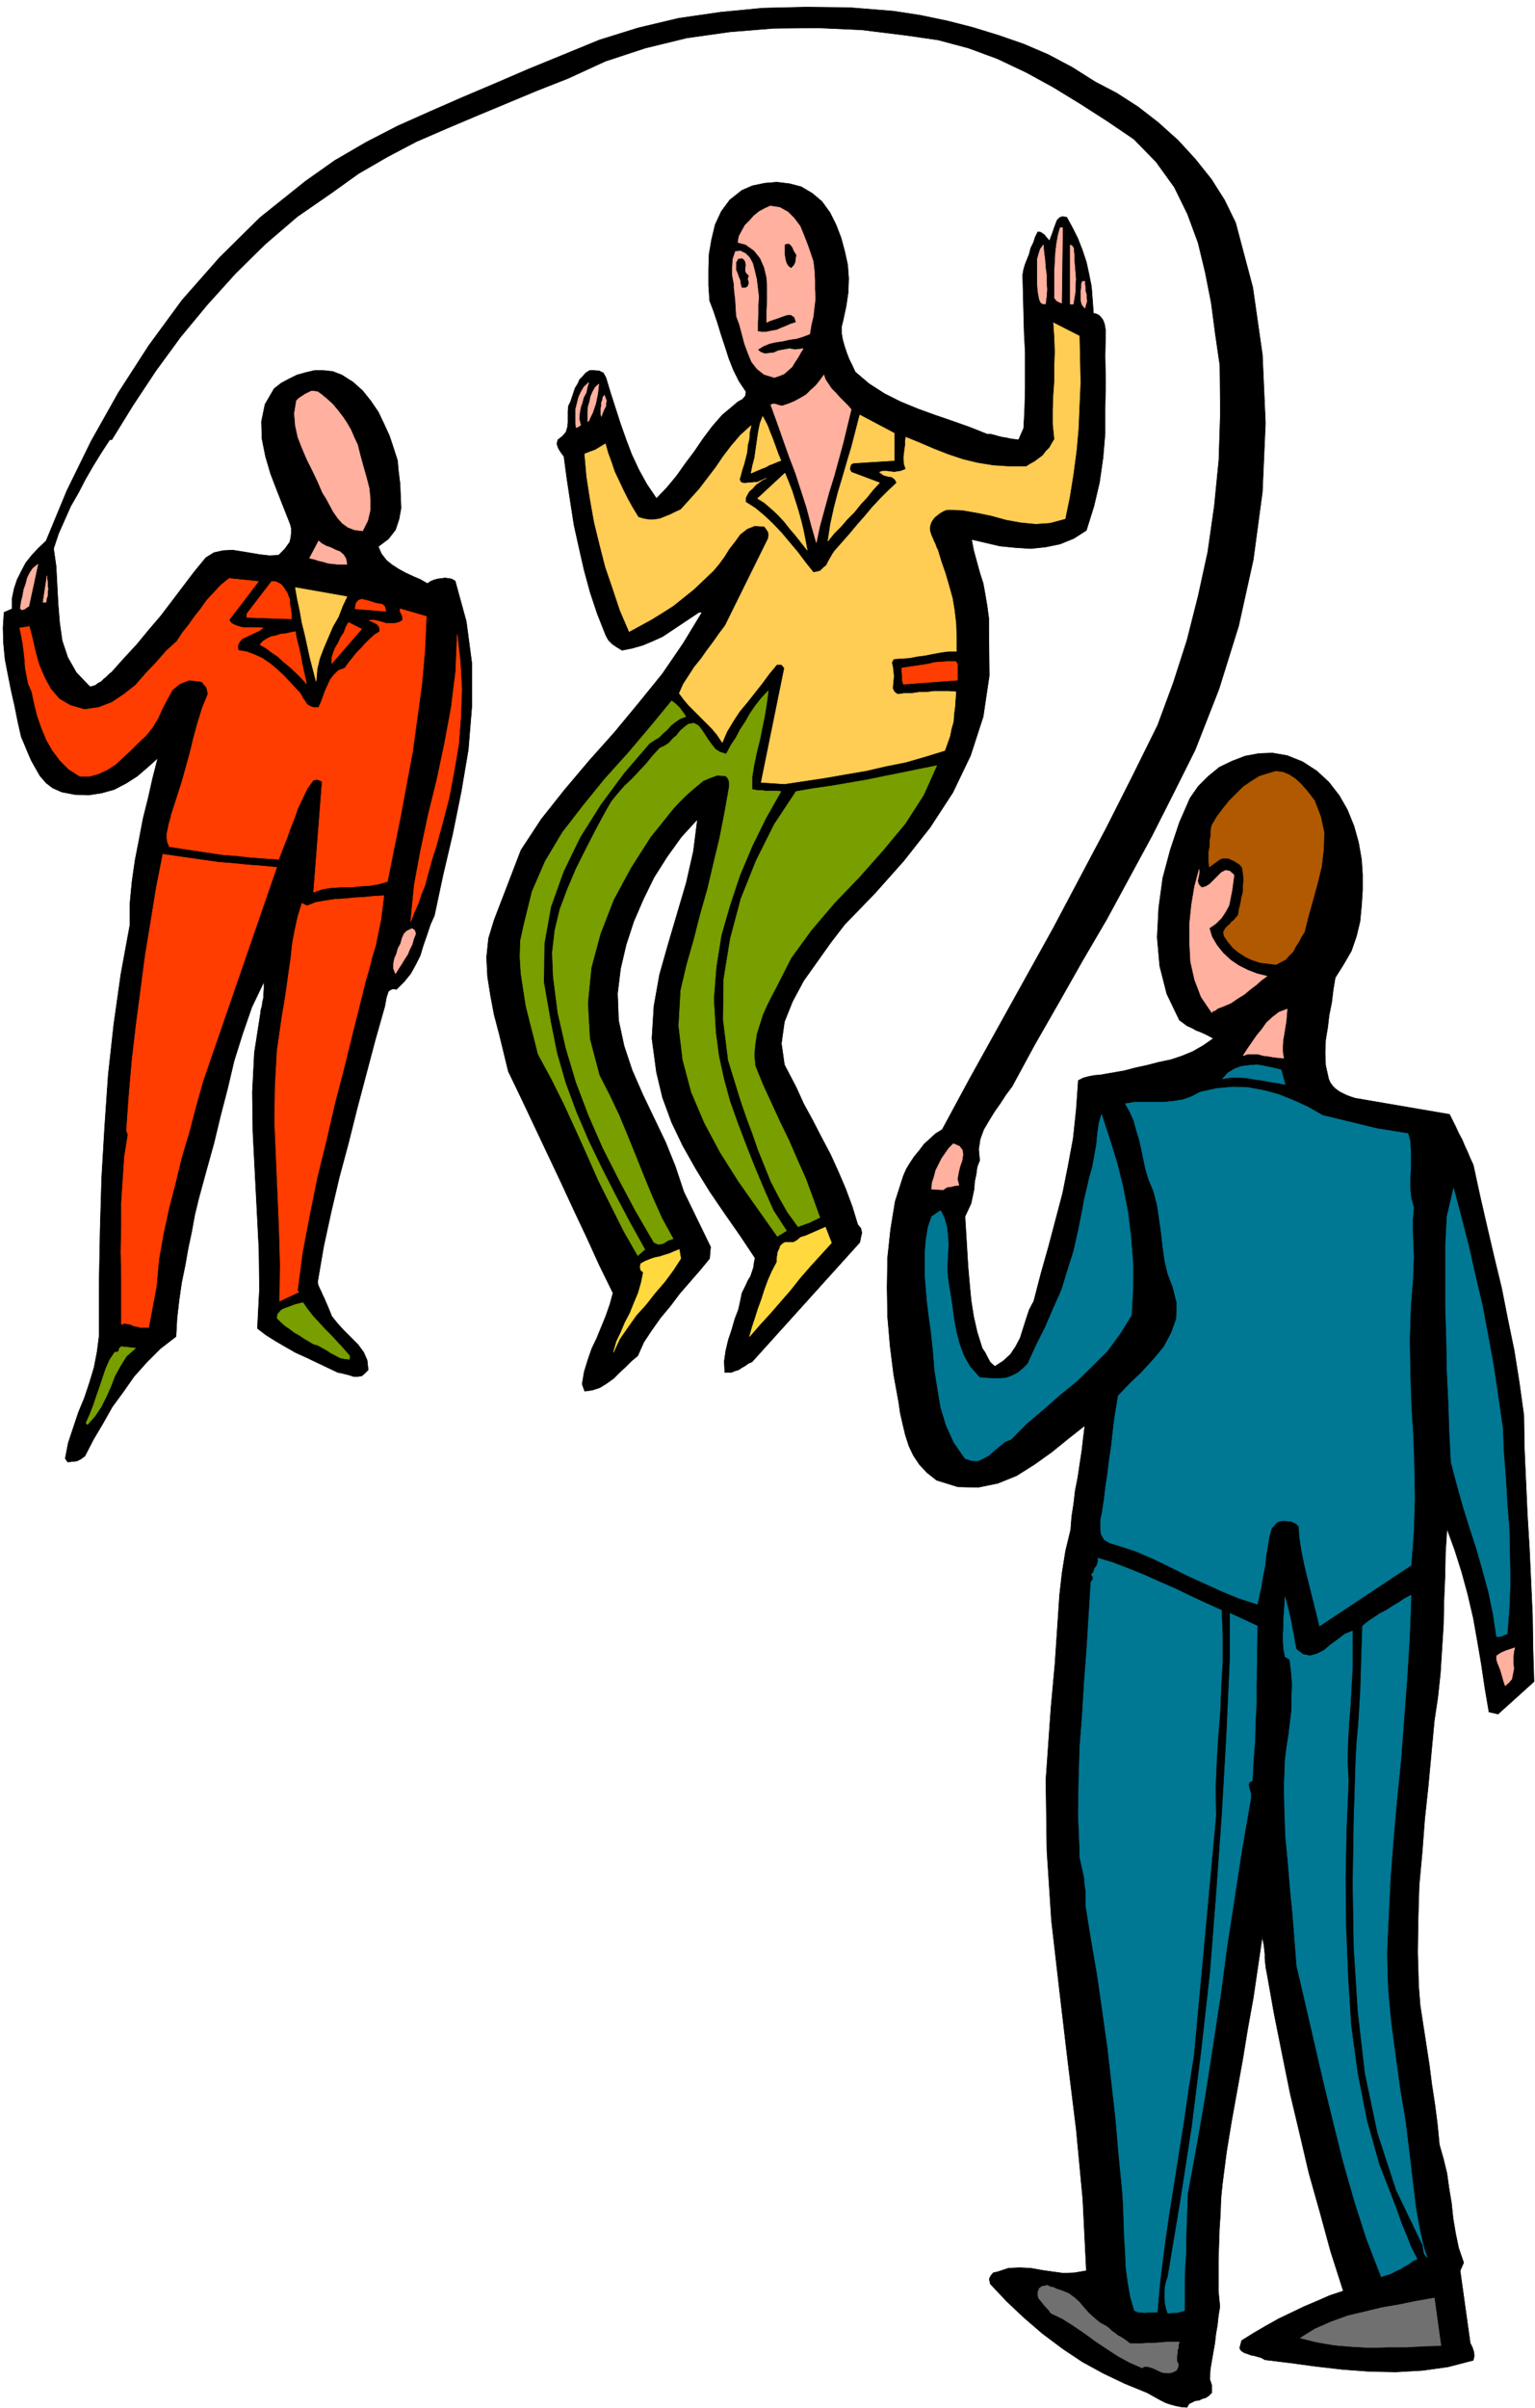 <svg xmlns="http://www.w3.org/2000/svg" fill-rule="evenodd" height="768.792" preserveAspectRatio="none" stroke-linecap="round" viewBox="0 0 3035 4758" width="490.455"><style>.pen0{stroke:#000;stroke-width:1;stroke-linejoin:round}.brush1{fill:#000}.brush2{fill:#ffb09e}.pen1{stroke:#ffb09e;stroke-width:1;stroke-linejoin:round}.brush3{fill:#ffcc54}.pen2{stroke:#ffcc54;stroke-width:1;stroke-linejoin:round}.brush4{fill:#ff3d00}.pen3{stroke:#ff3d00;stroke-width:1;stroke-linejoin:round}.brush5{fill:#789e00}.pen4{stroke:#789e00;stroke-width:1;stroke-linejoin:round}.brush7{fill:#007894}.pen6{stroke:#007894;stroke-width:1;stroke-linejoin:round}</style><path class="pen0 brush1" d="m2166 162 42 22 42 27 40 31 39 35 34 37 32 40 26 41 22 45 34 128 19 133 6 135-6 136-18 134-29 131-39 125-47 120-42 84-43 85-45 83-45 83-48 82-47 83-47 82-45 83-12 16-11 17-12 17-11 18-10 17-7 19-3 20 2 22-5 13-2 15-3 14-1 15-3 14-3 14-6 13-6 13 2 33 2 33 2 33 3 34 3 32 5 32 7 31 10 32 6 9 5 10 5 9 9 8 17-11 14-13 10-15 9-17 6-19 6-19 6-18 9-17 14-54 15-53 14-53 14-53 11-55 10-54 6-57 4-57 10-5 11-3 11-2 12-1 11-2 12-2 11-2 12-2 23-6 23-5 23-6 24-5 21-7 22-9 21-12 20-14-9-5-8-4-9-4-8-3-9-5-9-4-8-6-7-5-25-52-14-55-5-57 3-58 8-59 15-56 18-54 21-48 16-23 20-20 22-18 25-12 26-10 27-5 27-1 29 5 30 12 28 18 24 22 21 27 16 28 13 32 9 32 6 34 2 30v31l-2 31-3 31-7 29-10 29-15 26-17 27-4 24-3 25-5 25-3 25-4 24-1 25 1 25 6 27 3 7 5 7 5 5 8 6 6 3 8 4 8 3 9 3 187 32 6 12 6 12 6 13 7 13 5 12 6 13 5 12 6 13 13 60 14 61 14 60 15 62 12 61 13 63 10 63 9 65 1 65 3 66 3 66 4 66 3 65 3 66 1 66 2 66-71 64-18-4-8-47-7-47-8-47-8-45-11-47-12-44-14-44-15-41-3 47-1 48-2 47-1 48-3 47-3 48-5 47-7 47-6 64-6 65-7 65-5 66-6 65-2 66-1 67 2 67 3 38 6 39 6 39 6 39 5 39 6 39 5 39 4 41 8 28 7 29 4 29 5 30 3 29 5 30 6 29 10 29-7 16 20 143 4 8 3 9 1 8-2 9-50 13-50 7-53 3-52-1-54-4-52-6-52-7-49-6-7-4-7-2-7-2-6-1-8-3-6-2-6-4-3-5 4-15 24-15 24-14 25-14 25-12 25-12 26-11 25-11 27-9-25-78-21-77-22-78-18-77-19-80-16-79-16-80-14-79-2-10-1-9-1-10v-9l-1-9-1-9-2-9-1-8-9 61-9 61-11 61-10 61-11 61-11 61-10 61-8 62-3 30-1 30-2 30-1 31-1 30v61l3 31-3 18-2 19-3 17-2 18-3 17-3 17-3 18-1 20 2 5 2 7v14l-6 6-6 4-7 2-6 3-8 1-6 3-6 3-4 7-12-1-10-2-11-3-9-3-10-5-9-5-9-5-9-5-44-18-42-20-42-23-39-26-40-30-36-31-35-33-32-34-2-10 3-6 5-6 9-2 21-7 22-1 22 1 22 4 21 3 22 3 22-1 23-4-7-141-13-138-17-138-16-136-16-139-9-138-2-140 10-142 4-44 4-44 3-45 3-45 3-45 5-44 7-44 10-41 2-26 4-26 3-26 5-25 4-27 4-26 3-26 3-24-33 26-32 26-35 25-35 22-37 15-39 8-40-1-42-13-19-15-15-16-12-18-9-19-7-22-5-21-5-22-3-21-10-55-7-56-5-58-1-58 1-59 6-56 9-55 16-50 6-14 8-13 8-12 10-12 9-12 12-11 11-10 13-8 54-100 55-99 55-99 55-99 53-100 53-100 51-101 50-101 31-84 27-84 22-87 19-87 13-91 9-91 3-93-1-94-9-62-8-61-12-61-14-58-21-57-26-53-36-50-44-45-53-36-53-34-54-33-53-29-57-27-57-21-60-16-62-9-89-11-88-4-87 1-86 7-85 12-82 20-79 26-74 34-61 24-60 25-60 25-59 25-60 26-57 30-57 33-53 38-68 47-63 54-59 58-56 62-53 64-49 67-45 68-42 68h-4l-17 26-16 26-15 26-14 27-15 26-12 27-12 27-10 30 5 35 2 38 2 37 3 37 5 35 11 33 17 30 27 28 5-1 6-2 5-4 6-3 5-5 6-5 5-5 5-4 25-28 25-27 23-28 24-28 22-29 22-29 22-29 23-28 16-10 18-4 19-1 19 3 18 3 18 3 18 2 18-1 6-6 6-6 5-7 5-7 2-9 1-9v-9l-2-8-13-33-13-33-13-34-10-34-7-35-1-34 7-34 18-31 14-11 15-8 16-8 18-5 17-4h18l18 2 18 7 22 14 19 17 16 20 15 22 11 23 11 24 8 24 8 25 2 22 3 24 1 24 1 24-4 22-7 21-14 18-20 15 6 14 10 13 11 9 14 9 13 7 15 7 14 6 14 8 6-4 7-3 7-2 8-1 7-1 7 1 6 1 7 4 22 80 11 83v84l-7 86-14 83-17 84-19 81-17 80-8 18-7 21-7 20-6 20-9 18-10 18-13 16-15 15-7-1-5 2-4 3-2 6-2 6-1 6-1 5-1 6-19 67-18 68-18 68-17 68-18 67-16 68-15 69-12 70 1 6 3 7 3 6 3 7 3 6 3 7 3 7 3 7 6 15 12 15 13 14 14 14 13 13 11 15 7 16 2 19-7 7-6 5-8 1h-8l-9-3-8-2-8-2-6-1-21-10-21-10-21-10-20-9-21-12-19-11-19-12-17-13 4-78-1-78-4-78-4-77-4-78-1-78 4-78 12-77 1-8 2-7 1-8 2-8v-9l1-8v-15l-24 50-18 52-17 54-13 55-14 54-13 54-15 54-15 55-8 33-6 33-7 33-6 34-7 34-5 35-4 35-2 36-31 24-27 27-25 28-21 30-22 30-18 32-19 32-17 33-8 6-8 4-9 1-9 1-5-7 6-31 10-30 10-30 12-29 10-30 9-30 6-31 4-31v-105l2-104 3-103 6-102 7-102 11-100 14-99 18-98v-43l4-42 6-42 8-41 8-42 10-40 9-40 10-39-20 18-21 18-22 14-23 12-25 7-26 4-27-1-26-5-18-8-13-10-12-14-8-14-9-16-7-16-7-17-6-14-7-31-6-30-7-31-6-30-6-31-3-31-1-31 2-31 16-7v-21l4-19 6-18 8-16 9-17 12-15 13-14 15-14 41-99 48-98 54-96 60-93 66-90 74-84 80-79 90-72 58-41 62-36 62-32 65-29 64-28 66-28 65-28 66-27 73-30 77-24 80-19 83-12 83-8 86-2 86 1 87 7 52 8 53 11 51 13 52 16 49 17 49 21 47 25 46 29z"/><path class="pen0 brush1" d="m1641 420 12 24 10 26 7 26 6 27 2 27-1 28-4 27-6 28-3 12v14l2 12 4 14 4 12 5 13 6 12 6 13 27 23 31 20 32 16 34 14 33 12 35 12 34 12 35 14h7l8 2 7 2 8 2 7 1 9 2 7 1 9 1 10-23 2-39 1-38v-73l-2-38-1-38-1-39-1-38 2-11 3-10 4-10 4-10 3-12 5-10 4-12 5-10 6 1 7 5 4 5 6 7 3-8 3-8 3-9 3-8 3-8 5-5 5-2 9 1 11 20 11 22 9 23 8 24 5 23 5 25 2 26 2 27 5 1 6 3 3 3 4 5 2 4 2 6 1 6 1 6-1 51 1 51-1 50v51l-4 48-7 49-11 47-15 48-25 16-27 11-29 6-29 3-31-2-30-3-30-7-26-6 4 21 6 22 6 22 7 22 4 22 4 24 3 23v26l1 87-12 81-25 77-35 73-45 69-52 66-57 64-60 62-27 35-27 38-27 38-22 41-16 40-6 43 6 42 23 44 15 33 18 33 17 33 18 34 15 33 15 35 13 35 11 36 6 7 2 9-2 9-2 10-213 236-7 3-7 5-7 4-6 4-7 2-7 3h-13l-1-22 3-21 5-21 7-21 6-21 7-18 4-18 3-15 4-8 4-8 4-9 5-8 3-9 3-9 1-9 2-9-30-45-30-43-30-44-27-44-26-46-22-46-18-49-12-50-9-67 4-64 11-62 17-60 18-61 18-61 14-62 8-63-32 35-28 39-26 41-21 43-19 44-15 46-11 47-6 49 2 53 11 51 16 48 21 48 22 46 23 48 19 47 17 51 53 109-2 23-19 23-20 23-20 23-18 24-20 24-17 24-16 24-12 27-12 10-12 12-12 11-12 12-14 10-13 8-15 5-15 2-5-14 4-24 7-23 8-23 10-21 9-22 9-22 8-23 6-22-27-55-25-55-26-55-25-54-26-55-26-55-26-55-26-54-9-37-9-37-10-38-7-37-6-38-2-38 4-38 11-36 53-138 40-61 46-58 49-58 50-56 48-58 47-58 41-60 37-61h-6l-18 12-18 12-18 12-18 12-20 9-19 8-21 6-20 4-10-6-9-6-8-8-5-9-17-43-14-42-12-44-10-44-10-45-7-45-7-46-6-45-6-8-5-8-3-9 2-8 9-7 7-8 3-10 1-9v-22l1-11 4-8 3-9 3-9 3-9 5-8 4-9 6-6 6-7 8-5h9l10 1 8 4 5 9 9 30 10 31 10 31 11 31 11 29 14 30 16 29 19 28 21-22 19-23 17-24 18-24 17-25 18-24 20-23 24-20 7-6 9-5 6-7 1-8-14-21-11-22-9-23-7-22-8-24-7-23-8-24-8-21-2-31v-30l1-31 5-29 7-29 12-26 17-23 24-19 21-9 24-5 24-2 25 3 23 6 22 13 19 16 16 22z"/><path class="pen1 brush2" d="m1608 517 2 18 1 18v18l1 19-2 17-2 18-4 17-3 18-13 5-13 4-14 2-13 3-14 2-13 3-12 5-11 7 6 5 8 3 9-1 9-1 9-4 11-2 11-2 11 2 16-2-5 8-5 9-6 9-6 10-8 7-8 7-10 4-9 3-20-6-14-11-11-14-7-17-7-19-5-19-5-19-6-16-1-17-1-16-2-17-1-15-3-16v-16l1-16 5-15 10-1 10 5 8 8 6 11 4 15 4 17 2 17 2 17-1 17v17l-1 17v18l8 1h9l10-2 11-2 9-4 10-4 9-4 10-3-3-10-7-5h-7l-6 2-6 2-5 2-6 2-6 2-6 2-6 3v-22l1-22v-23l-1-21-5-21-8-18-12-15-17-12-8-2-7-2 2-12 6-11 6-11 9-9 9-10 10-8 11-6 11-5 19 3 16 9 12 12 12 16 7 17 7 18 6 17 6 18z"/><path class="pen0 brush1" d="m1574 504-1 6-1 8-3 6-5 5-5-4-3-5-2-6-1-6-1-7v-17l5-2 4 1 2 2 3 4 3 7 5 8zm-94 41-2 6 2 8-2 6-4 3h-7l-2-8-1-7-3-7-2-6-3-7v-14l4-7 7-1 4 3 2 4 1 6-1 6v6l2 4 5 5z"/><path class="pen2 brush3" d="m2134 664 1 46 1 46-2 46-2 46-4 44-6 45-7 44-9 44-30 8-28 2-30-3-28-5-29-8-29-6-29-5-28-1-6 1-6 3-5 3-5 4-5 4-4 5-3 5-2 6-1 6 1 7 2 6 3 7 2 5 3 6 2 6 3 6 7 23 8 23 7 24 7 25 4 24 3 26 1 27v28h-16l-15 2-16 3-15 3-16 2-15 3-16 1-15 1-4 7 2 9 1 9 1 9-1 10-1 11v4l2 4 2 3 6 4 14-2h14l14-2h15l14-2h29l15 1-1 14-1 15-2 15-1 15-4 14-3 15-5 14-5 14-39 12-38 11-40 8-39 9-41 7-40 7-40 6-40 6-46-3 46-226-6-7h-9l-15 18-14 19-15 19-15 19-15 18-13 20-12 20-9 21-10-15-10-12-12-12-11-11-12-12-11-11-10-12-9-12 8-18 11-17 11-17 13-16 12-17 12-16 12-17 12-16 85-172 1-7-1-6-4-6-4-5-19-1-15 6-14 11-10 14-11 14-10 16-11 15-11 13-20 19-19 18-20 16-20 16-22 14-21 13-22 12-22 12-18-42-14-42-15-44-11-43-11-45-8-45-7-45-4-45 10-4 11-4 10-6 10-6 5 18 7 19 6 18 9 19 8 17 9 18 10 18 11 18 10 3 11 2h10l12-2 10-4 10-4 10-5 11-5 19-21 18-20 16-21 16-21 15-22 16-21 18-21 21-19-3 13-1 14-3 12-1 13-3 12-3 12-4 12-3 12-2 6 2 5 3 2 6 1 6-1h6l6-1h6l18-8-7 3-7 5-7 5-6 7-7 6-4 7-3 6v8l19 12 18 15 17 16 18 19 15 18 16 19 15 20 16 20 7-1 7-2 6-6 6-5 4-8 4-7 4-7 4-6 15-17 15-17 15-18 15-17 15-18 16-17 16-16 16-15-3-6-3-3-5-3h-4l-11-3-8-6 6-2h8l7 1 8 1 6-1 7-1 5-2 5-2-3-9-1-8v-8l1-8 1-8 1-7v-8l1-7 27 11 28 12 28 11 30 10 29 7 31 5 31 2h34l8-5 9-5 8-6 8-6 6-8 7-7 5-9 5-8-3-30v-28l1-29 2-28v-29l1-29-1-29-2-28 51 26zm-538 423-11-14-11-14-12-14-11-14-13-14-13-12-14-12-13-8 54-50 7 17 7 18 6 19 6 19 5 18 5 20 4 20 4 21zm-52-177-8 3-7 3-8 3-7 4-8 3-7 3-7 3-7 3 3-15 4-15 2-14 2-14 2-14 2-13 3-14 5-13 5 9 5 10 4 11 5 12 4 11 4 11 4 11 5 12zm224 0-80 5-5 2-2 5-1 5 3 6 56 21-13 14-12 15-13 14-12 15-14 14-12 14-14 14-12 15 5-33 7-32 8-31 9-30 9-31 9-30 8-31 8-31 68 36v54z"/><path class="pen1 brush2" d="m707 879 5 20 6 22 6 21 6 23 2 21v22l-5 21-10 20-16-2-13-5-11-8-9-10-9-13-7-13-7-13-7-11-10-23-10-21-11-22-9-21-9-23-5-23-2-24 4-25 5-5 6-4 6-4 6-3 6-3h6l7 1 7 5 11 9 12 11 10 12 10 13 8 12 8 14 6 14 7 15zm482-56-1-5v-11l1-5v-6l2-5 1-6 3-4 2 5 2 6-1 5v5l-5 10-4 11zm956-267v6l1 7v6l2 7v6l1 7-2 7-2 7-5-6-2-5-1-7v-15l1-7v-7l2-6h5zm-21-52v11l1 12 1 12 1 13-1 12v13l-2 12-2 12h-6V484l4 2 3 5v6l1 7zm-25 95-9-4-5-6v-54l1-18 1-18 2-17 3-17 4-15h5l-2 149zm-36-115 1 14 2 15 1 15 2 15v14l1 15-1 14-2 15-6-1-3-2-2-4-1-3-2-10-1-7-1-13v-49l3-11 3-9 6-8zm-879 275-1 9-1 9-2 10-2 10-3 9-3 9-4 8-4 9-2 1v-20l1-10 3-10 2-10 4-9 5-9 7-6zm-20-3-3 10-2 10-5 9-3 11-3 9-2 11-1 11 3 13-4 3-5 2-1-12v-24l3-12 3-12 5-11 6-10 9-8zM91 1190h-6l8-52v6l1 6v7l1 7-1 6v7l-2 6-1 7zm-34 8-5 3-4 3-5 1-3-3 2-13 3-12 2-12 4-11 3-12 5-10 6-9 10-8-18 83zm765 647-4 10-3 11-5 10-4 10-6 9-6 10-6 9-6 10-4-10v-10l2-10 4-9 3-11 5-9 3-11 4-9 5-5 8-4 3-1 3 2 2 2 2 6zm-136-730h-19l-9-1-9-1-10-3-9-2-9-3-9-2 18-34 6 5 9 5 9 3 10 5 8 3 7 6 5 8 2 11z"/><path class="pen3 brush4" d="m453 1225 4 6 7 4 8 3 9 2h29l10 1-7 5-8 4-9 4-8 4-9 4-5 6-4 7 1 10 17 3 16 6 15 7 16 11 13 11 14 13 13 14 13 14 4 4 4 6 3 6 5 7 3 5 7 4 6 2h10l5-11 4-11 4-11 5-11 5-11 7-9 9-9 13-5 7-10 8-10 8-10 9-9 8-9 9-9 10-9 10-6-1-9-5-6-8-4-7-3 8-1 9 2 8 2 9 3h16l8-2 8-4v-7l-2-5-3-6v-5l52 15-3 67-6 67-9 66-9 66-12 64-12 65-13 64-13 65-18 5-17 3-19 1-18 2h-20l-19 1-18 3-17 6 17-219-10-4-8 2-12 17-9 19-9 19-7 20-8 20-7 20-8 20-8 21-29-2-27-2-27-3-27-2-27-4-27-4-26-4-26-4-4-9-1-8v-9l2-9 2-10 3-10 2-9 3-9 9-28 9-28 8-29 8-29 7-29 8-29 9-29 11-27-1-8-2-6-5-6-4-5-25-3-18 7-15 12-10 18-10 19-9 20-11 18-13 16-15 14-14 14-15 14-15 14-17 11-17 8-18 5h-19l-22-14-17-17-15-20-12-21-10-24-8-23-6-24-5-24-7-16-3-15-3-16-1-16-2-17-2-16-3-16-3-14 19-3 6 23 6 27 7 25 11 26 12 22 17 20 22 13 28 8 28-4 26-10 24-16 23-18 20-23 21-22 20-23 21-19 11-17 12-15 12-17 12-15 12-17 14-15 14-15 16-13 58 6-58 76zm408 452-6 18-5 18-5 18-5 19-7 17-6 18-8 18-7 18 7-72 13-70 15-70 17-69 15-71 13-70 9-72 3-73 6 54 3 54-2 54-4 54-9 53-10 53-13 50-14 51zm-98-469-61-5 2-11 5-6 6-2 9 2 7 2 9 3 8 2 8 1 5 5 2 9zm-107 103v-11l3-10 4-10 6-10 5-11 6-9 4-11 5-9 26 13-59 68zm-83-126v9l2 10 1 9v10l-88-3v-7l49-64h7l7 3 5 3 5 6 3 5 4 6 2 6 3 7zm11 63 2 12 3 12 3 12 3 14 2 12 3 14 3 13 3 14-11-12-11-11-12-11-11-9-12-11-12-8-12-9-11-6 6-7 8-5 8-4 10-2 9-3 10-1 9-2 10-2z"/><path class="pen2 brush3" d="m686 1179-9 19-8 21-11 19-9 21-9 21-8 21-5 21-2 24-6-23-6-23-5-23-5-23-6-24-4-23-5-23-4-23 102 18z"/><path class="pen3 brush4" d="M1893 1313v31l-107 8-2-8v-8l-1-9v-7l13-2 14-2 13-2 13-2 12-3 14-1 13-1h15l3 6z"/><path class="pen4 brush5" d="m1356 1416-11 4-9 6-9 7-8 9-8 7-8 8-10 6-9 6-50 58-46 62-41 65-33 68-25 70-13 73-1 76 14 80 12 60 17 59 21 57 24 56 26 54 28 55 28 53 30 54-14 12-28-49-25-50-25-50-22-50-23-51-23-50-25-50-26-48-8-32-8-31-8-32-5-32-5-33-2-32 1-32 7-32 16-65 26-60 34-57 41-53 43-53 46-51 44-52 42-51 8 6 8 8 6 8 6 9zm131 144 6 1 6 1h7l8 1h22l8 1-30 53-27 55-24 57-20 60-17 59-10 63-5 63 4 66 6 46 10 46 12 44 16 45 16 42 17 43 18 43 19 43 26 40-18 11-39-55-38-54-36-57-31-58-26-61-17-64-8-67 4-70 12-51 14-49 13-51 14-49 12-51 12-50 10-51 9-51v-7l-1-5-3-6-4-3-16-1-14 5-14 6-12 10-13 11-12 11-11 11-11 12-45 56-39 61-34 63-26 67-18 67-7 70 4 71 19 72 20 39 19 40 17 41 17 42 16 40 17 41 18 40 22 40-10 3-9 6-10 2-9-4-36-62-33-62-32-63-28-64-25-66-20-67-16-70-9-70-2-48 5-44 10-42 15-40 17-40 19-38 20-39 20-37 11-19 13-16 13-15 15-14 14-15 14-15 13-16 14-15 9-4 9-6 7-8 8-7 7-9 8-7 8-6 11-2 9 5 7 9 6 9 7 11 6 8 7 9 9 6 13 4 9-17 10-15 9-17 10-15 9-16 11-16 12-15 13-14-3 24-4 25-5 24-5 25-6 24-5 24-4 24v25zm47 392-9 17-9 18-8 18-6 19-6 19-3 20-2 21 2 22 15 37 17 37 17 37 18 37 16 37 17 38 14 38 14 39-11 5-10 5-6 2-5 2-6 2-5 2-21-29-17-30-16-31-12-30-13-32-11-32-12-32-11-32-25-81-10-80 1-80 13-80 21-79 30-75 36-72 43-65 35-6 35-5 35-6 35-6 34-7 35-7 34-7 35-7-26 58-36 56-44 53-47 53-49 51-46 54-40 55-30 59z"/><path style="stroke:#b05900;stroke-width:1;stroke-linejoin:round;fill:#b05900" d="m2599 1582 12 31 7 32-1 33-4 34-8 33-9 33-9 32-8 32-6 9-5 10-6 9-5 10-8 8-7 8-10 5-9 5-16-2-16-2-15-5-13-6-14-9-11-9-10-12-8-12-1-7 3-6 4-5 5-4 4-5 5-4 4-5 4-4 2-12 3-12 2-12 3-11v-12l1-12-1-12-2-12-5-6-5-3-6-4-5-2-6-3h-12l-5 2-21 15-1-10v-20l2-10v-11l2-10v-11l2-10 10-17 12-16 12-15 14-14 14-14 16-11 16-10 19-6 14-4 14 2 12 5 12 8 10 9 10 11 9 11 9 12z"/><path class="pen3 brush4" d="m547 1714-146 423-14 50-13 50-15 50-12 50-13 50-11 51-9 51-5 54-15 80h-17l-7-2-6-1-6-3-6-1-6-1-6 2v-96l-1-48 1-47v-48l3-47 3-45 7-44-3-8 5-70 6-69 8-69 9-68 9-69 11-67 11-68 13-66 27 4 28 4 28 4 28 4 27 2 29 3 28 2 30 3zm212 56-3 24-3 24-5 24-5 25-7 23-6 24-7 24-6 24-18 72-18 73-19 73-17 74-18 73-15 74-14 74-10 76 3 2-38 18 1-72-2-71-3-71-3-70-3-71 1-70 4-71 10-69 5-29 4-27 4-29 4-27 3-29 5-27 6-27 8-26 10 5 18-7 18-3 19-3 20-1 19-2 19-1 19-2 20-1z"/><path class="pen1 brush2" d="m2376 1754 8-2 8-5 8-8 8-8 7-7 8-4 8 1 9 8-2 15-2 15-3 15-3 15-7 13-8 12-11 11-13 9 5 17 10 17 12 15 15 14 16 11 18 9 18 7 20 5-11 8-10 9-12 9-12 10-13 8-13 9-14 6-13 5-2 2-3 2-4 1-2 3-21-31-13-34-8-36-2-37v-38l4-38 6-36 9-33v8l-2 10-1 4 1 5 2 4 5 5zm619 1502-2 8-1 11v11l1 12-2 10-2 10-6 7-7 6-3-9-2-7-2-7-2-7-3-8-3-7-2-7v-7l9-6 9-4 9-3 9-3zm-1099-914-8 1-8 2-8 1-7 5-23-1 1-13 4-12 3-12 6-12 6-12 7-10 7-10 9-9 12 5 6 8 1 9-2 12-4 11-3 13-2 12 3 12zM1683 809l-8 33-8 33-9 33-9 33-10 32-9 33-9 33-7 33-10-35-9-34-11-34-11-34-13-34-12-34-12-34-12-33 5-2 6 1 5 2 7 1 12-4 12-5 11-6 12-7 9-9 10-9 8-10 8-11 3 9 6 9 6 9 9 9 7 8 8 8 8 8 7 8zm855 1282-11-1-9-1-11-2-9-1-11-3h-20l-9 3 9-14 9-13 9-13 10-12 9-13 12-11 13-10 16-6-1 12-1 12-2 12-2 13-2 11-1 12v12l2 13z"/><path class="pen6 brush7" d="m2971 2822 2 48 4 51 3 51 4 51 1 51 1 52-2 51-4 52-5 1-5 3-6 1h-5l-7-46-9-43-12-44-12-42-14-43-13-42-12-43-11-42-3-60-2-60-3-62-1-61-2-63v-121l3-58 13-56 15 57 15 58 13 58 14 59 11 59 11 60 9 61 9 62zm-734-223-23 37-25 34-30 30-30 29-33 27-32 28-33 28-32 32-12 5-11 9-11 9-10 9-11 6-11 5-13-1-12-4-22-32-15-33-11-36-6-36-6-38-3-37-4-38-5-36-3-25-2-24-2-25v-49l2-24 4-24 7-21 18-12 7 15 5 17 2 18 1 19-1 18-1 18v18l2 18 4 24 4 26 3 24 5 26 6 23 9 24 12 21 19 21 12 1 13 1h13l14-1 11-4 12-6 10-8 10-10 17-37 18-36 16-37 16-36 12-39 12-38 9-40 8-40 4-22 5-21 5-22 6-21 4-22 4-22 2-22 3-21 5-17 15 46 15 48 12 48 10 51 6 50 4 51v51l-3 52zm485-369 62 10 4 15 1 18v38l-1 19v20l2 18 5 18-2 24v25l1 24 1 26-1 24-1 24-2 24-2 24-2 67 1 65 2 63 4 63 2 61 1 63-2 63-5 67-181 120-6-25-6-24-6-24-6-24-6-25-5-25-4-25-2-25-5-5-4-2-6-3h-5l-6-1h-6l-6 1-5 2-11 12-5 18-3 19-3 18-2 20-4 19-3 19-4 18-4 19-37-12-34-14-35-16-33-15-34-17-33-16-35-15-34-11-17-5-11-7-6-11-1-12v-15l3-14 2-14 2-12 3-26 4-26 3-26 4-26 3-27 3-26 4-25 4-24 22-23 24-23 23-25 21-25 15-28 10-28 1-31-8-32-10-26-6-26-4-28-3-27-4-28-4-27-7-27-10-24-6-20-4-19-4-19-4-19-6-19-5-19-8-18-9-16 18-3h59l18-2 19-3 17-6 17-9 32-7 32-3 31 1 32 6 29 8 30 12 28 13 28 16 107 26zm-181-87-15-3-14-2-15-3-15-2-17-3-16-1h-16l-16 3 11-12 13-8 14-5 16-2 15-1 16 3 15 3 16 4 8 29z"/><path d="m1644 2456-21 23-21 23-20 23-19 24-20 23-20 23-21 23-20 23 5-18 6-18 6-19 7-19 6-19 7-19 8-18 9-17v-7l1-6 1-7 3-6 2-6 4-4 5-3h17l7-4 7-6 10-3 39-17 12 31zm-298 31-15 23-17 23-19 22-18 23-19 21-17 24-16 23-12 26 6-21 9-19 8-19 10-19 8-20 8-19 6-21 4-20-5-4-1-4v-5l1-4 9-5 10-4 9-3 10-2 9-3 10-3 9-4 10-4 3 18z" style="stroke:#ffd93d;stroke-width:1;stroke-linejoin:round;fill:#ffd93d"/><path class="pen4 brush5" d="m599 2574 9 13 11 14 12 13 12 13 12 12 12 13 12 13 12 14v7l-10-1-9-2-9-5-8-4-9-6-9-5-9-5-8-2-10-6-10-6-9-6-9-5-9-7-9-6-9-8-7-7 1-8 5-6 5-4 8-3 8-3 8-3 8-2 8-2zm-331 90-18 16-12 19-11 20-8 21-9 20-10 20-12 18-15 17-3-3 8-18 7-18 6-18 6-17 6-18 6-18 8-18 10-15h5l3-3 1-5 4-3 28 3z"/><path class="pen6 brush7" d="m2790 3152-3 82-5 81-6 80-6 80-8 79-7 79-6 79-4 81-3 68 2 68 6 66 9 67 9 66 11 66 8 66 8 68 2 16 2 17 3 17 3 17 3 16 4 17 4 16 6 17-5-6-2-5-1-8-1-6-52-108-37-113-25-119-14-122-8-126-2-126 2-126 4-124 2-33 3-32 2-33 2-33 1-33 1-33 1-32 1-30 11-9 12-8 12-8 12-6 12-8 12-7 12-8 13-7zm-227 107 13 10 14 3 14-4 14-7 13-11 15-11 13-10 15-6v71l-2 36-2 38-3 36-2 38-1 38 2 39-4 95-2 97 1 97 4 98 6 96 13 95 18 92 25 89 9 23 9 23 9 23 9 24 8 23 10 24 9 23 12 23-9 4-8 6-9 5-8 5-9 4-9 5-10 3-9 3-29-75-24-75-22-77-19-76-19-78-18-78-18-78-18-77-4-51-4-51-5-50-4-50-5-51-2-51-1-52 2-51 3-25 4-25 3-25 3-25v-26l1-24-2-25-3-24-9-5-3-16-1-15v-15l1-14v-15l1-15 1-14 1-14 3 12 3 12 3 12 3 14 2 12 3 14 2 13 3 14zm-77-46-1 38v39l-1 38v39l-2 38-1 38-3 38-2 38-5 2-2 4v4l1 5 3 10v10l-17 97-15 98-15 97-13 98-15 97-15 98-17 98-18 98-1 29-1 29-1 28v29l-2 28-1 29v59l-8 2-7 2h-9l-9 1-3-9-2-9-1-9v-18l1-9 2-9 3-8 25-150 23-149 19-152 17-152 12-154 11-154 9-155 7-154v-92l54 25zm-71-31 2 51v51l-3 50-2 51-4 49-3 51-2 50 1 53-44 475-10 62-9 63-10 63-10 63-10 63-9 63-8 64-6 65h-19l-6 1-6-1h-6l-5-2-3-1-8-28-5-29-4-30-1-29-2-31-1-30-1-31-2-30-7-71-6-70-8-71-8-70-10-71-10-70-12-70-11-68v-29l-2-14-1-13-3-14-3-13-3-14v-13l-3-70 1-68 2-67 5-65 4-66 5-65 4-66 4-64 4-5v-5l-3-5 4-4 2-7 5-7 2-7v-7l30 9 31 12 30 12 31 14 30 13 31 15 30 14 31 14z"/><path d="m2188 4597 5 4 5 5 6 4 6 5 6 3 6 4 6 4 6 5h24l12-1h13l12-1 12-1h25l-2 5v6l-2 5v6l-1 5v11l3 6-1 6-3 6-6 3-6 2h-9l-7-1-7-3-6-3-7-3-7-2-7-1-6 3-25-11-22-12-23-15-21-14-22-16-22-15-22-14-23-11-5-7-5-5-5-6-4-5-5-6-2-6v-7l3-7 5-4 6-1 5-1 6 3 6 1 6 3 6 2 6 2 12 5 11 8 10 9 10 12 9 10 11 10 11 9 13 7zm661 38-34 1-35 2h-36l-35 1-36-2-35-3-35-6-32-8 29-18 32-14 33-12 34-8 33-8 35-6 34-7 35-6 13 94z" style="stroke:#707070;stroke-width:1;stroke-linejoin:round;fill:#707070"/></svg>

